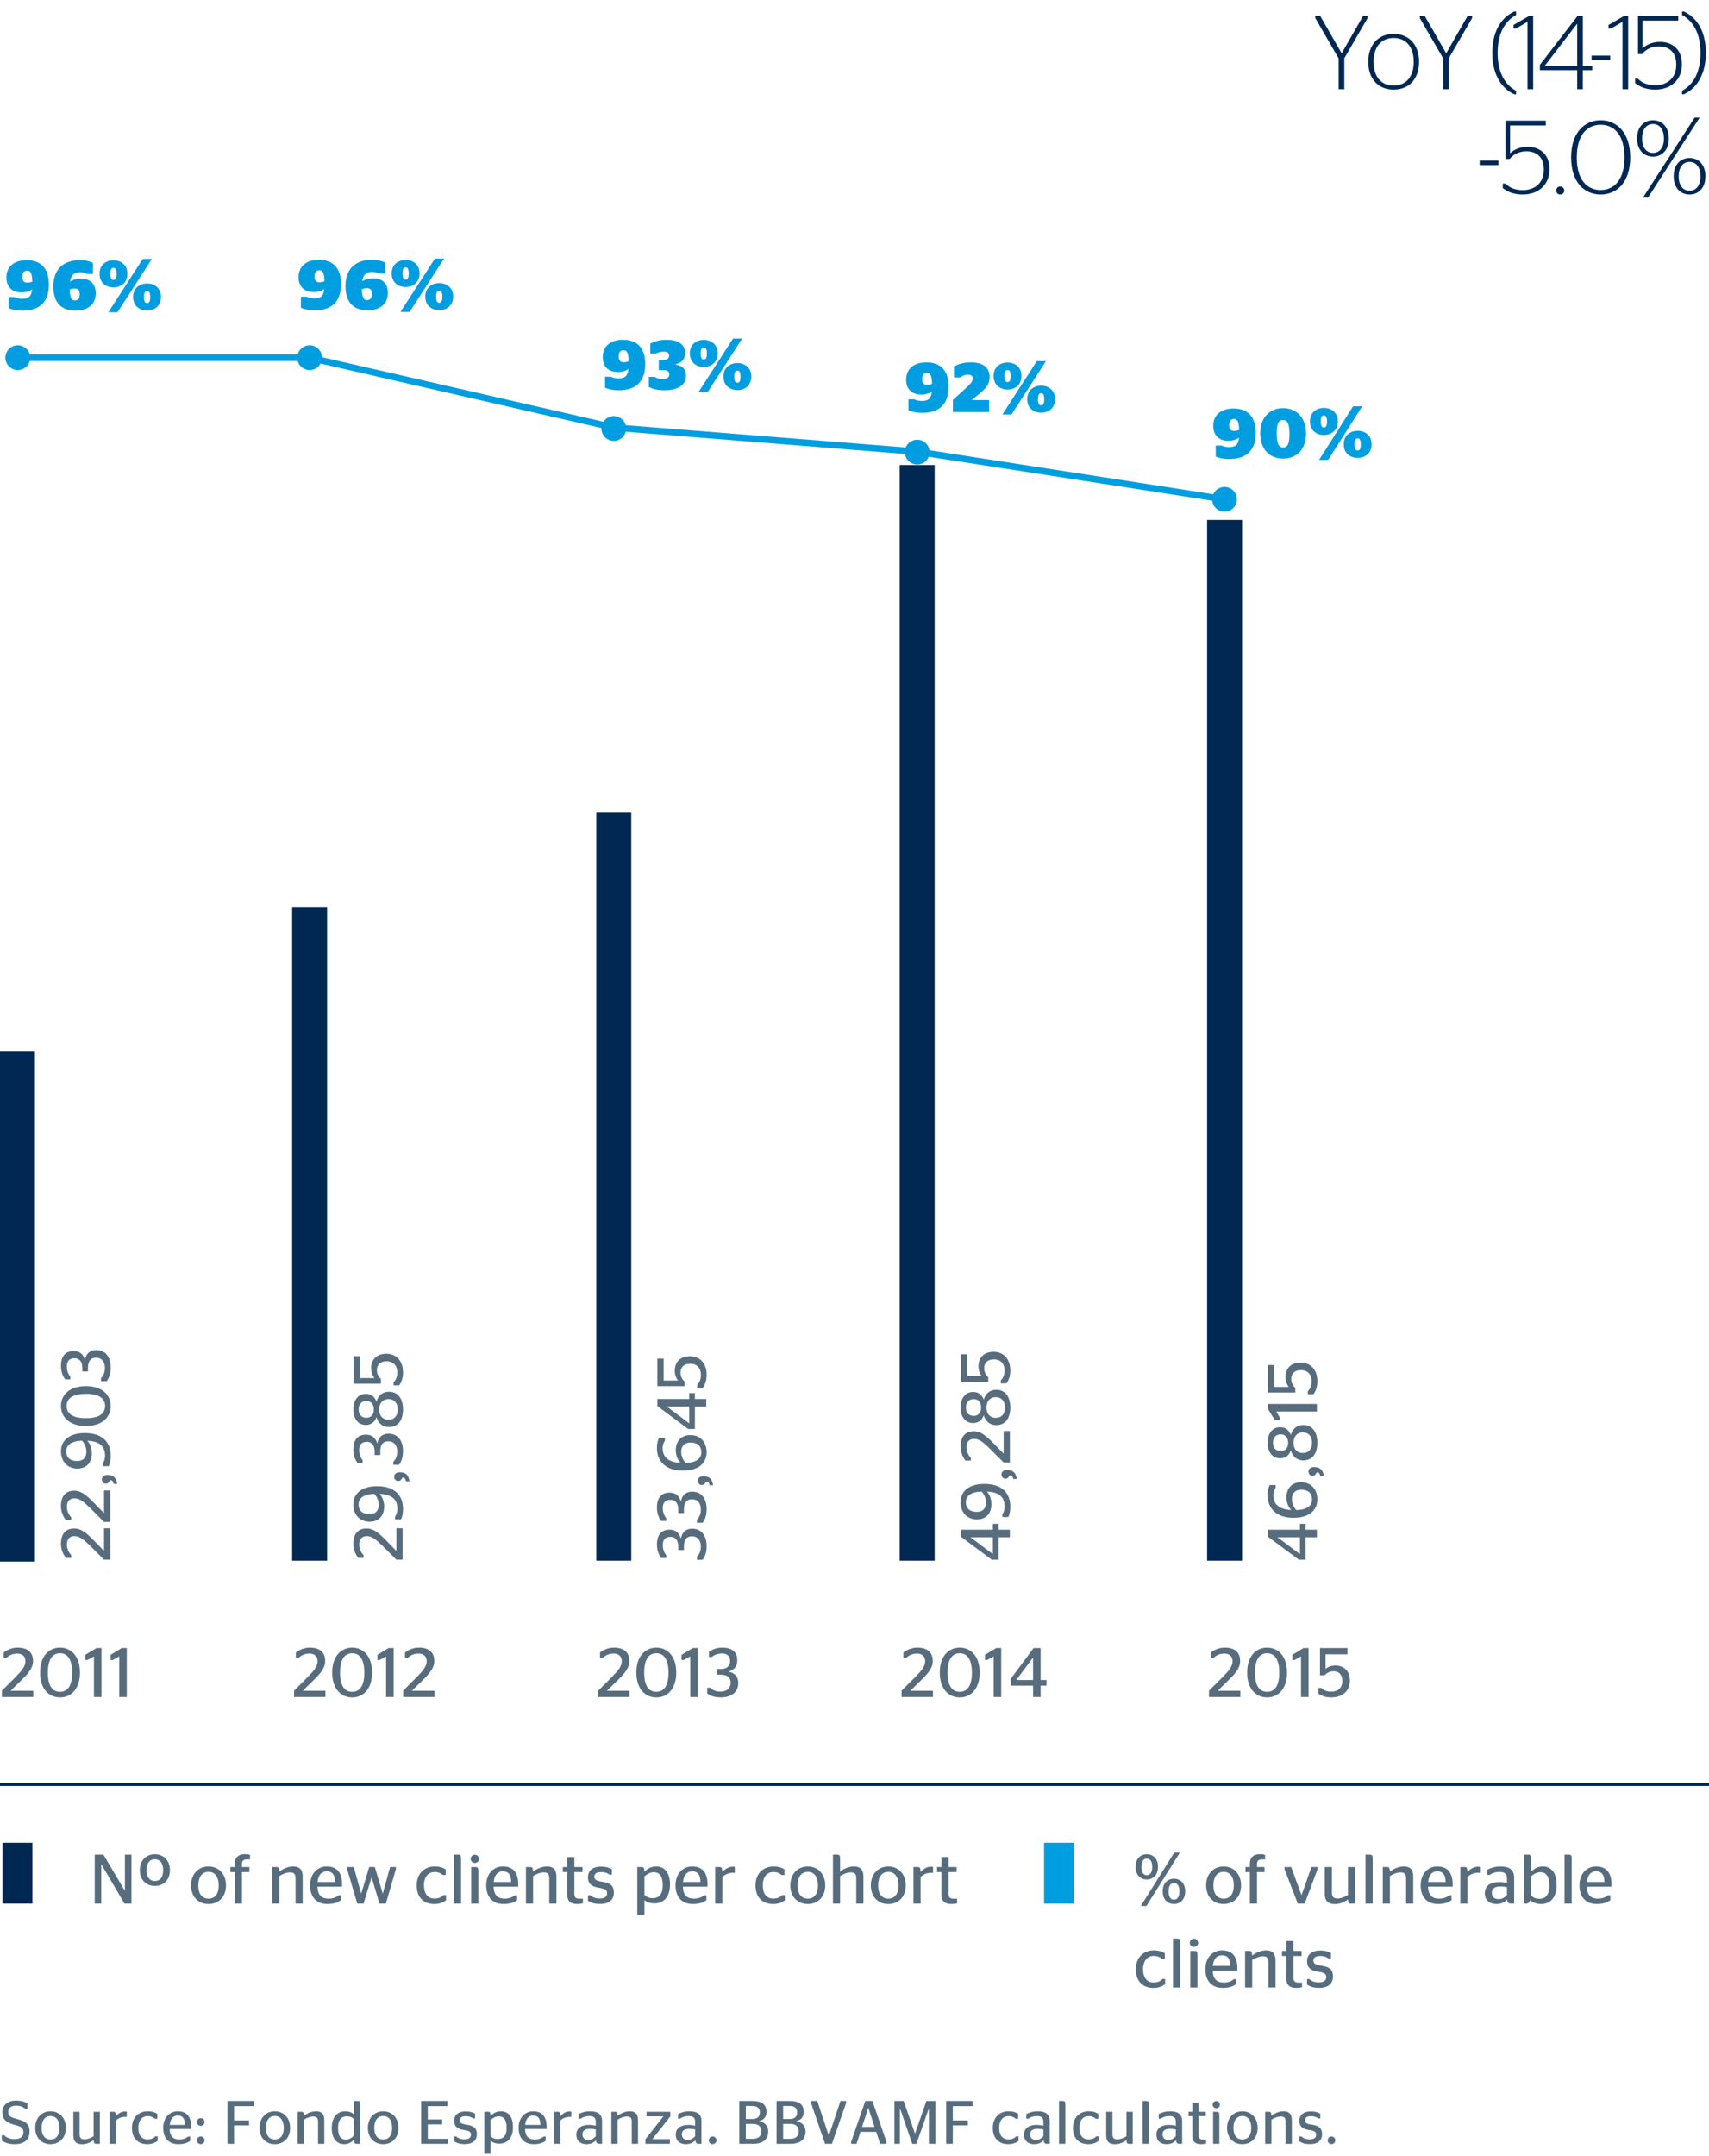 <?xml version="1.0" encoding="utf-8"?>
<!-- Generator: Adobe Illustrator 19.2.1, SVG Export Plug-In . SVG Version: 6.00 Build 0)  -->
<svg version="1.1" id="Layer_1" xmlns="http://www.w3.org/2000/svg" xmlns:xlink="http://www.w3.org/1999/xlink" x="0px" y="0px"
	 viewBox="0 0 195.59 246.614" style="enable-background:new 0 0 195.59 246.614;" xml:space="preserve">
<style type="text/css">
	.st0{fill:#576D7E;}
	.st1{fill:#002852;}
	.st2{fill:#009EE0;}
	.st3{fill:none;stroke:#009EE0;stroke-width:0.75;}
	.st4{fill:none;stroke:#002852;stroke-width:0.35;}
	.st5{fill:none;}
</style>
<g>
	<path class="st0" d="M0.204,244.836v-0.616h0.266c0.224,0.238,0.595,0.448,1.205,0.448
		c0.637,0,1.009-0.26,1.009-0.792c0-0.609-0.498-0.693-1.114-0.868
		c-0.861-0.252-1.296-0.603-1.296-1.394c0-0.854,0.609-1.352,1.562-1.352
		c0.588,0,1.009,0.14,1.303,0.329v0.595H2.879c-0.252-0.203-0.553-0.343-1.016-0.343
		c-0.623,0-0.924,0.259-0.924,0.714c0,0.512,0.371,0.645,0.967,0.799
		c1.001,0.273,1.478,0.561,1.478,1.442c0,0.953-0.624,1.45-1.688,1.45
		C1.002,245.249,0.568,245.081,0.204,244.836z"/>
	<path class="st0" d="M4.033,243.386c0-1.169,0.756-1.897,1.751-1.897c0.994,0,1.751,0.729,1.751,1.897
		c0,1.163-0.757,1.863-1.751,1.863C4.789,245.249,4.033,244.549,4.033,243.386z M6.806,243.386
		c0-0.882-0.399-1.358-1.022-1.358c-0.617,0-1.023,0.477-1.023,1.358c0,0.883,0.406,1.324,1.023,1.324
		C6.407,244.71,6.806,244.269,6.806,243.386z"/>
	<path class="st0" d="M10.712,244.346v-2.802h0.714v3.663h-0.448c-0.168,0-0.238-0.056-0.259-0.413
		c-0.364,0.259-0.84,0.462-1.324,0.462c-0.574,0-1.001-0.238-1.001-0.98v-2.731h0.714v2.57
		c0,0.47,0.231,0.581,0.567,0.581C10.047,244.695,10.418,244.52,10.712,244.346z"/>
	<path class="st0" d="M13.266,242.531v2.676h-0.714v-3.663h0.448c0.175,0,0.252,0.077,0.266,0.504
		c0.245-0.279,0.595-0.539,1.051-0.539c0.084,0,0.154,0.015,0.196,0.028v0.588
		c0,0-0.133-0.007-0.161-0.007C13.854,242.118,13.497,242.328,13.266,242.531z"/>
	<path class="st0" d="M15.1,243.379c0-1.177,0.771-1.891,1.807-1.891c0.567,0,0.89,0.161,1.1,0.294
		v0.561h-0.294c-0.154-0.154-0.413-0.302-0.812-0.302c-0.63,0-1.072,0.477-1.072,1.338
		c0,0.883,0.414,1.324,1.058,1.324c0.477,0,0.735-0.183,0.89-0.351h0.266v0.519
		c-0.21,0.168-0.595,0.378-1.169,0.378C15.758,245.249,15.1,244.542,15.1,243.379z"/>
	<path class="st0" d="M19.412,243.512c0.035,0.869,0.427,1.198,1.113,1.198
		c0.469,0,0.791-0.154,1.016-0.336h0.231v0.497c-0.266,0.182-0.666,0.378-1.352,0.378
		c-1.121,0-1.744-0.714-1.744-1.863c0-1.169,0.721-1.897,1.674-1.897
		c0.966,0,1.534,0.567,1.534,1.771c0,0.099-0.007,0.225-0.007,0.252H19.412z M19.426,243.043h1.751
		c-0.014-0.792-0.322-1.064-0.826-1.064C19.874,241.978,19.503,242.266,19.426,243.043z"/>
	<path class="st0" d="M22.534,242.714c0-0.245,0.196-0.441,0.441-0.441c0.238,0,0.435,0.196,0.435,0.441
		s-0.196,0.434-0.435,0.434C22.729,243.147,22.534,242.959,22.534,242.714z M22.534,244.808
		c0-0.245,0.196-0.441,0.441-0.441c0.238,0,0.435,0.196,0.435,0.441s-0.196,0.435-0.435,0.435
		C22.729,245.242,22.534,245.053,22.534,244.808z"/>
	<path class="st0" d="M26.033,245.207v-4.902h3.019v0.588H26.79v1.639h1.716v0.567H26.79v2.108H26.033z"/>
	<path class="st0" d="M29.702,243.386c0-1.169,0.756-1.897,1.751-1.897c0.994,0,1.751,0.729,1.751,1.897
		c0,1.163-0.757,1.863-1.751,1.863C30.458,245.249,29.702,244.549,29.702,243.386z M32.475,243.386
		c0-0.882-0.399-1.358-1.022-1.358c-0.617,0-1.023,0.477-1.023,1.358c0,0.883,0.406,1.324,1.023,1.324
		C32.076,244.71,32.475,244.269,32.475,243.386z"/>
	<path class="st0" d="M34.777,242.006c0.357-0.279,0.861-0.518,1.401-0.518
		c0.511,0,0.938,0.21,0.938,1.008v2.711h-0.714v-2.542c0-0.456-0.203-0.582-0.553-0.582
		c-0.399,0-0.771,0.189-1.072,0.364v2.76h-0.714v-3.663h0.448
		C34.686,241.544,34.763,241.621,34.777,242.006z"/>
	<path class="st0" d="M40.532,244.71c-0.252,0.301-0.645,0.539-1.149,0.539
		c-0.763,0-1.415-0.546-1.415-1.821c0-1.436,0.777-1.939,1.513-1.939c0.504,0,0.806,0.146,1.043,0.378
		v-1.562h0.392c0.28,0,0.322,0.069,0.322,0.476v4.427h-0.469
		C40.608,245.207,40.553,245.123,40.532,244.71z M40.524,244.233v-1.863
		c-0.21-0.195-0.462-0.308-0.84-0.308c-0.483,0-0.995,0.259-0.995,1.33
		c0,1.002,0.371,1.331,0.869,1.331C39.964,244.724,40.251,244.535,40.524,244.233z"/>
	<path class="st0" d="M42.105,243.386c0-1.169,0.756-1.897,1.751-1.897c0.994,0,1.751,0.729,1.751,1.897
		c0,1.163-0.757,1.863-1.751,1.863C42.862,245.249,42.105,244.549,42.105,243.386z M44.879,243.386
		c0-0.882-0.399-1.358-1.022-1.358c-0.617,0-1.023,0.477-1.023,1.358c0,0.883,0.406,1.324,1.023,1.324
		C44.479,244.71,44.879,244.269,44.879,243.386z"/>
	<path class="st0" d="M48.202,240.305h3.005v0.588h-2.248v1.527h1.646v0.56h-1.646v1.653h2.325v0.574
		h-3.082V240.305z"/>
	<path class="st0" d="M51.975,244.92v-0.554h0.231c0.168,0.161,0.477,0.329,0.932,0.329
		c0.511,0,0.764-0.182,0.764-0.532c0-0.308-0.175-0.44-0.771-0.532
		c-0.743-0.104-1.156-0.378-1.156-1.058c0-0.693,0.511-1.071,1.317-1.071
		c0.518,0,0.834,0.119,1.079,0.259v0.547h-0.231c-0.175-0.141-0.441-0.26-0.84-0.26
		c-0.469,0-0.687,0.161-0.687,0.47c0,0.287,0.203,0.413,0.778,0.497
		c0.805,0.119,1.184,0.386,1.184,1.086c0,0.693-0.441,1.142-1.401,1.142
		C52.57,245.242,52.22,245.081,51.975,244.92z"/>
	<path class="st0" d="M56.147,244.856v1.485h-0.714v-4.798h0.448c0.175,0,0.252,0.077,0.266,0.47
		c0.273-0.273,0.645-0.525,1.191-0.525c0.686,0,1.373,0.462,1.373,1.807
		c0,1.408-0.785,1.891-1.548,1.891C56.701,245.186,56.393,245.06,56.147,244.856z M56.147,242.482
		v1.856c0.217,0.217,0.476,0.322,0.84,0.322c0.504,0,0.995-0.245,0.995-1.296
		c0-1.044-0.448-1.303-0.896-1.303C56.729,242.062,56.399,242.266,56.147,242.482z"/>
	<path class="st0" d="M60.089,243.512c0.035,0.869,0.427,1.198,1.113,1.198
		c0.469,0,0.791-0.154,1.016-0.336h0.231v0.497c-0.266,0.182-0.666,0.378-1.352,0.378
		c-1.121,0-1.744-0.714-1.744-1.863c0-1.169,0.721-1.897,1.674-1.897
		c0.966,0,1.534,0.567,1.534,1.771c0,0.099-0.007,0.225-0.007,0.252H60.089z M60.102,243.043h1.751
		c-0.014-0.792-0.322-1.064-0.826-1.064C60.551,241.978,60.18,242.266,60.102,243.043z"/>
	<path class="st0" d="M64.135,242.531v2.676h-0.714v-3.663h0.448c0.175,0,0.252,0.077,0.266,0.504
		c0.245-0.279,0.595-0.539,1.051-0.539c0.084,0,0.154,0.015,0.196,0.028v0.588
		c0,0-0.133-0.007-0.161-0.007C64.723,242.118,64.366,242.328,64.135,242.531z"/>
	<path class="st0" d="M68.202,244.801c-0.273,0.294-0.602,0.448-1.092,0.448
		c-0.666,0-1.149-0.378-1.149-1.093c0-0.749,0.596-1.113,1.422-1.113c0.315,0,0.546,0.035,0.798,0.098
		v-0.483c0-0.434-0.252-0.623-0.735-0.623c-0.434,0-0.771,0.133-1.001,0.302h-0.224v-0.533
		c0.322-0.16,0.729-0.314,1.317-0.314c0.868,0,1.366,0.314,1.366,1.12v2.599h-0.28
		C68.342,245.207,68.244,245.13,68.202,244.801z M68.181,244.339v-0.777
		c-0.203-0.042-0.427-0.07-0.679-0.07c-0.49,0-0.84,0.182-0.84,0.623
		c0,0.455,0.287,0.645,0.679,0.645C67.726,244.759,67.971,244.577,68.181,244.339z"/>
	<path class="st0" d="M70.68,242.006c0.357-0.279,0.861-0.518,1.401-0.518
		c0.511,0,0.938,0.21,0.938,1.008v2.711h-0.714v-2.542c0-0.456-0.203-0.582-0.553-0.582
		c-0.399,0-0.771,0.189-1.072,0.364v2.76h-0.714v-3.663h0.448
		C70.589,241.544,70.665,241.621,70.68,242.006z"/>
	<path class="st0" d="M73.871,244.682l2.045-2.612h-1.919v-0.525h2.717v0.525l-2.052,2.605h2.003v0.532
		h-2.794V244.682z"/>
	<path class="st0" d="M79.577,244.801c-0.273,0.294-0.602,0.448-1.092,0.448
		c-0.666,0-1.149-0.378-1.149-1.093c0-0.749,0.596-1.113,1.422-1.113c0.315,0,0.546,0.035,0.798,0.098
		v-0.483c0-0.434-0.252-0.623-0.735-0.623c-0.434,0-0.771,0.133-1.001,0.302h-0.224v-0.533
		c0.322-0.16,0.729-0.314,1.317-0.314c0.868,0,1.366,0.314,1.366,1.12v2.599h-0.28
		C79.717,245.207,79.619,245.13,79.577,244.801z M79.556,244.339v-0.777
		c-0.203-0.042-0.427-0.07-0.679-0.07c-0.49,0-0.84,0.182-0.84,0.623
		c0,0.455,0.287,0.645,0.679,0.645C79.101,244.759,79.346,244.577,79.556,244.339z"/>
	<path class="st0" d="M81.123,244.808c0-0.245,0.196-0.441,0.435-0.441c0.238,0,0.441,0.196,0.441,0.441
		s-0.203,0.435-0.441,0.435C81.319,245.242,81.123,245.053,81.123,244.808z"/>
	<path class="st0" d="M84.608,240.305h1.506c1.002,0,1.604,0.35,1.604,1.261c0,0.616-0.35,0.917-0.84,1.043
		v0.021c0.595,0.126,1.043,0.441,1.043,1.184c0,0.924-0.658,1.394-1.73,1.394h-1.583V240.305z
		 M86.086,242.37c0.539,0,0.875-0.217,0.875-0.756c0-0.532-0.336-0.735-0.869-0.735h-0.735v1.491
		H86.086z M86.17,244.633c0.603,0,0.974-0.287,0.974-0.854c0-0.574-0.371-0.854-1.001-0.854h-0.785
		v1.709H86.17z"/>
	<path class="st0" d="M88.878,240.305h1.506c1.002,0,1.604,0.35,1.604,1.261c0,0.616-0.35,0.917-0.84,1.043
		v0.021c0.595,0.126,1.043,0.441,1.043,1.184c0,0.924-0.658,1.394-1.73,1.394h-1.583V240.305z
		 M90.356,242.37c0.539,0,0.875-0.217,0.875-0.756c0-0.532-0.336-0.735-0.869-0.735h-0.735v1.491
		H90.356z M90.44,244.633c0.603,0,0.974-0.287,0.974-0.854c0-0.574-0.371-0.854-1.001-0.854h-0.785
		v1.709H90.44z"/>
	<path class="st0" d="M92.82,240.535v-0.23h0.714l1.317,3.964h0.014l1.324-3.964h0.644v0.23
		l-1.618,4.672h-0.791L92.82,240.535z"/>
	<path class="st0" d="M97.412,244.976l1.618-4.671h0.812l1.611,4.671v0.231h-0.721l-0.456-1.373h-1.8
		l-0.441,1.373h-0.623V244.976z M98.659,243.274h1.429l-0.708-2.165h-0.014L98.659,243.274z"/>
	<path class="st0" d="M102.361,240.305h1.058l1.296,3.719h0.014l1.295-3.719h1.037v4.902h-0.756v-3.999
		h-0.021l-1.401,3.999h-0.476l-1.387-3.999h-0.028v3.999h-0.63V240.305z"/>
	<path class="st0" d="M108.29,245.207v-4.902h3.019v0.588h-2.262v1.639h1.716v0.567h-1.716v2.108H108.29z"/>
	<path class="st0" d="M113.624,243.379c0-1.177,0.77-1.891,1.807-1.891c0.567,0,0.89,0.161,1.1,0.294
		v0.561h-0.294c-0.154-0.154-0.413-0.302-0.812-0.302c-0.63,0-1.072,0.477-1.072,1.338
		c0,0.883,0.414,1.324,1.058,1.324c0.477,0,0.735-0.183,0.89-0.351h0.266v0.519
		c-0.21,0.168-0.595,0.378-1.169,0.378C114.282,245.249,113.624,244.542,113.624,243.379z"/>
	<path class="st0" d="M119.435,244.801c-0.273,0.294-0.602,0.448-1.092,0.448
		c-0.666,0-1.149-0.378-1.149-1.093c0-0.749,0.596-1.113,1.422-1.113c0.315,0,0.546,0.035,0.798,0.098
		v-0.483c0-0.434-0.252-0.623-0.735-0.623c-0.434,0-0.771,0.133-1.001,0.302h-0.224v-0.533
		c0.322-0.16,0.729-0.314,1.317-0.314c0.868,0,1.366,0.314,1.366,1.12v2.599h-0.28
		C119.575,245.207,119.477,245.13,119.435,244.801z M119.414,244.339v-0.777
		c-0.203-0.042-0.427-0.07-0.679-0.07c-0.49,0-0.84,0.182-0.84,0.623
		c0,0.455,0.287,0.645,0.679,0.645C118.958,244.759,119.204,244.577,119.414,244.339z"/>
	<path class="st0" d="M121.204,245.207v-4.902h0.399c0.28,0,0.322,0.069,0.322,0.476v4.427H121.204z"/>
	<path class="st0" d="M122.793,243.379c0-1.177,0.771-1.891,1.807-1.891c0.567,0,0.89,0.161,1.1,0.294
		v0.561h-0.294c-0.154-0.154-0.413-0.302-0.812-0.302c-0.63,0-1.072,0.477-1.072,1.338
		c0,0.883,0.414,1.324,1.058,1.324c0.477,0,0.735-0.183,0.89-0.351h0.266v0.519
		c-0.21,0.168-0.595,0.378-1.169,0.378C123.452,245.249,122.793,244.542,122.793,243.379z"/>
	<path class="st0" d="M128.919,244.346v-2.802h0.714v3.663h-0.448c-0.168,0-0.238-0.056-0.259-0.413
		c-0.364,0.259-0.84,0.462-1.324,0.462c-0.574,0-1.001-0.238-1.001-0.98v-2.731h0.714v2.57
		c0,0.47,0.231,0.581,0.567,0.581C128.254,244.695,128.625,244.52,128.919,244.346z"/>
	<path class="st0" d="M130.766,245.207v-4.902h0.399c0.28,0,0.322,0.069,0.322,0.476v4.427H130.766z"/>
	<path class="st0" d="M134.589,244.801c-0.273,0.294-0.602,0.448-1.092,0.448
		c-0.666,0-1.149-0.378-1.149-1.093c0-0.749,0.596-1.113,1.422-1.113c0.315,0,0.546,0.035,0.798,0.098
		v-0.483c0-0.434-0.252-0.623-0.735-0.623c-0.434,0-0.771,0.133-1.001,0.302h-0.224v-0.533
		c0.322-0.16,0.729-0.314,1.317-0.314c0.868,0,1.366,0.314,1.366,1.12v2.599h-0.28
		C134.729,245.207,134.631,245.13,134.589,244.801z M134.568,244.339v-0.777
		c-0.203-0.042-0.427-0.07-0.679-0.07c-0.49,0-0.84,0.182-0.84,0.623
		c0,0.455,0.287,0.645,0.679,0.645C134.113,244.759,134.358,244.577,134.568,244.339z"/>
	<path class="st0" d="M136.022,241.544h0.441v-0.994h0.714v0.994h0.812v0.504h-0.812v2.172
		c0,0.385,0.161,0.497,0.525,0.497h0.33v0.462c-0.133,0.035-0.336,0.07-0.582,0.07
		c-0.624,0-0.987-0.259-0.987-0.945v-2.256h-0.441V241.544z"/>
	<path class="st0" d="M138.781,240.731c0-0.231,0.196-0.42,0.42-0.42s0.42,0.188,0.42,0.42
		c0,0.225-0.196,0.406-0.42,0.406S138.781,240.956,138.781,240.731z M138.836,245.207v-3.663h0.399
		c0.28,0,0.315,0.084,0.315,0.547v3.116H138.836z"/>
	<path class="st0" d="M140.433,243.386c0-1.169,0.756-1.897,1.751-1.897c0.994,0,1.751,0.729,1.751,1.897
		c0,1.163-0.757,1.863-1.751,1.863C141.189,245.249,140.433,244.549,140.433,243.386z M143.206,243.386
		c0-0.882-0.399-1.358-1.022-1.358c-0.617,0-1.023,0.477-1.023,1.358c0,0.883,0.406,1.324,1.023,1.324
		C142.807,244.71,143.206,244.269,143.206,243.386z"/>
	<path class="st0" d="M145.508,242.006c0.357-0.279,0.861-0.518,1.401-0.518
		c0.511,0,0.938,0.21,0.938,1.008v2.711h-0.714v-2.542c0-0.456-0.203-0.582-0.553-0.582
		c-0.399,0-0.771,0.189-1.072,0.364v2.76h-0.714v-3.663h0.448
		C145.417,241.544,145.494,241.621,145.508,242.006z"/>
	<path class="st0" d="M148.707,244.92v-0.554h0.231c0.168,0.161,0.477,0.329,0.932,0.329
		c0.511,0,0.764-0.182,0.764-0.532c0-0.308-0.175-0.44-0.771-0.532
		c-0.743-0.104-1.156-0.378-1.156-1.058c0-0.693,0.511-1.071,1.317-1.071
		c0.518,0,0.834,0.119,1.079,0.259v0.547h-0.231c-0.175-0.141-0.441-0.26-0.84-0.26
		c-0.469,0-0.687,0.161-0.687,0.47c0,0.287,0.203,0.413,0.778,0.497
		c0.805,0.119,1.184,0.386,1.184,1.086c0,0.693-0.441,1.142-1.401,1.142
		C149.302,245.242,148.952,245.081,148.707,244.92z"/>
	<path class="st0" d="M151.947,244.808c0-0.245,0.196-0.441,0.435-0.441c0.238,0,0.441,0.196,0.441,0.441
		s-0.203,0.435-0.441,0.435C152.144,245.242,151.947,245.053,151.947,244.808z"/>
</g>
<g>
	<path class="st0" d="M3.806,194.1H0.216v-0.72l1.575-1.575c0.744-0.751,1.12-1.239,1.12-1.791
		c0-0.544-0.328-0.879-0.944-0.879c-0.576,0-0.967,0.247-1.239,0.495H0.424v-0.615
		c0.344-0.272,0.919-0.56,1.591-0.56c1.127,0,1.767,0.52,1.767,1.526
		c0,0.816-0.56,1.447-1.383,2.247l-1.184,1.159h2.591V194.1z"/>
	<path class="st0" d="M4.584,191.301c0-1.927,1.063-2.846,2.287-2.846c1.215,0,2.279,0.919,2.279,2.846
		c0,1.936-1.063,2.847-2.279,2.847C5.647,194.147,4.584,193.236,4.584,191.301z M8.262,191.317
		c0-1.56-0.56-2.215-1.391-2.215c-0.848,0-1.391,0.655-1.391,2.215
		c0,1.551,0.543,2.19,1.391,2.19C7.702,193.508,8.262,192.868,8.262,191.317z"/>
	<path class="st0" d="M10.751,194.1v-4.646l-0.735,0.416H9.76v-0.592l1.279-0.775h0.576v5.597H10.751z"/>
	<path class="st0" d="M13.647,194.1v-4.646l-0.735,0.416h-0.256v-0.592l1.279-0.775h0.576v5.597H13.647z"/>
</g>
<g>
	<path class="st0" d="M37.242,194.1h-3.59v-0.72l1.575-1.575c0.744-0.751,1.12-1.239,1.12-1.791
		c0-0.544-0.328-0.879-0.944-0.879c-0.576,0-0.967,0.247-1.239,0.495h-0.304v-0.615
		c0.344-0.272,0.919-0.56,1.591-0.56c1.127,0,1.767,0.52,1.767,1.526
		c0,0.816-0.56,1.447-1.383,2.247l-1.184,1.159h2.591V194.1z"/>
	<path class="st0" d="M38.019,191.301c0-1.927,1.063-2.846,2.287-2.846c1.215,0,2.279,0.919,2.279,2.846
		c0,1.936-1.063,2.847-2.279,2.847C39.082,194.147,38.019,193.236,38.019,191.301z M41.697,191.317
		c0-1.56-0.56-2.215-1.391-2.215c-0.848,0-1.391,0.655-1.391,2.215
		c0,1.551,0.543,2.19,1.391,2.19C41.138,193.508,41.697,192.868,41.697,191.317z"/>
	<path class="st0" d="M44.186,194.1v-4.646l-0.735,0.416h-0.256v-0.592l1.279-0.775h0.576v5.597H44.186z"/>
	<path class="st0" d="M49.729,194.1h-3.59v-0.72l1.575-1.575c0.744-0.751,1.119-1.239,1.119-1.791
		c0-0.544-0.328-0.879-0.943-0.879c-0.576,0-0.967,0.247-1.239,0.495h-0.304v-0.615
		c0.344-0.272,0.919-0.56,1.591-0.56c1.127,0,1.767,0.52,1.767,1.526
		c0,0.816-0.56,1.447-1.383,2.247l-1.183,1.159h2.59V194.1z"/>
</g>
<g>
	<path class="st0" d="M72.052,194.1h-3.59v-0.72l1.575-1.575c0.744-0.751,1.12-1.239,1.12-1.791
		c0-0.544-0.328-0.879-0.944-0.879c-0.576,0-0.967,0.247-1.239,0.495h-0.304v-0.615
		c0.344-0.272,0.919-0.56,1.591-0.56c1.127,0,1.767,0.52,1.767,1.526
		c0,0.816-0.56,1.447-1.383,2.247l-1.184,1.159h2.591V194.1z"/>
	<path class="st0" d="M72.83,191.301c0-1.927,1.063-2.846,2.287-2.846c1.215,0,2.279,0.919,2.279,2.846
		c0,1.936-1.063,2.847-2.279,2.847C73.893,194.147,72.83,193.236,72.83,191.301z M76.508,191.317
		c0-1.56-0.56-2.215-1.391-2.215c-0.848,0-1.391,0.655-1.391,2.215
		c0,1.551,0.543,2.19,1.391,2.19C75.948,193.508,76.508,192.868,76.508,191.317z"/>
	<path class="st0" d="M78.997,194.1v-4.646l-0.735,0.416h-0.256v-0.592l1.279-0.775h0.576v5.597H78.997z"/>
	<path class="st0" d="M80.934,193.684v-0.647h0.352c0.2,0.224,0.6,0.448,1.151,0.448
		c0.728,0,1.183-0.368,1.183-1.016c0-0.656-0.439-0.92-1.135-0.92h-0.439v-0.647h0.384
		c0.711,0,1.127-0.296,1.127-0.903c0-0.568-0.312-0.872-0.943-0.872c-0.536,0-0.927,0.208-1.159,0.4
		h-0.312v-0.584c0.376-0.28,0.872-0.487,1.535-0.487c1.063,0,1.703,0.472,1.703,1.463
		c0,0.72-0.408,1.087-0.967,1.264v0.031c0.647,0.128,1.079,0.536,1.079,1.279
		c0,1.063-0.791,1.655-2.007,1.655C81.773,194.147,81.286,193.956,80.934,193.684z"/>
</g>
<g>
	<path class="st0" d="M106.776,194.1h-3.59v-0.72l1.575-1.575c0.744-0.751,1.12-1.239,1.12-1.791
		c0-0.544-0.328-0.879-0.944-0.879c-0.576,0-0.967,0.247-1.239,0.495h-0.304v-0.615
		c0.344-0.272,0.919-0.56,1.591-0.56c1.127,0,1.767,0.52,1.767,1.526
		c0,0.816-0.56,1.447-1.383,2.247l-1.184,1.159h2.591V194.1z"/>
	<path class="st0" d="M107.554,191.301c0-1.927,1.063-2.846,2.287-2.846c1.215,0,2.279,0.919,2.279,2.846
		c0,1.936-1.063,2.847-2.279,2.847C108.617,194.147,107.554,193.236,107.554,191.301z M111.231,191.317
		c0-1.56-0.56-2.215-1.391-2.215c-0.848,0-1.391,0.655-1.391,2.215
		c0,1.551,0.543,2.19,1.391,2.19C110.672,193.508,111.231,192.868,111.231,191.317z"/>
	<path class="st0" d="M113.721,194.1v-4.646l-0.735,0.416h-0.256v-0.592l1.279-0.775h0.576v5.597H113.721z"
		/>
	<path class="st0" d="M118.232,194.1v-1.295h-2.566v-0.768l2.623-3.534h0.808v3.653h0.671v0.648h-0.671
		v1.295H118.232z M116.329,192.156h1.903v-2.55h-0.016l-1.887,2.526V192.156z"/>
</g>
<g>
	<path class="st0" d="M141.955,194.1h-3.59v-0.72l1.575-1.575c0.744-0.751,1.12-1.239,1.12-1.791
		c0-0.544-0.328-0.879-0.944-0.879c-0.576,0-0.967,0.247-1.239,0.495h-0.304v-0.615
		c0.344-0.272,0.919-0.56,1.591-0.56c1.127,0,1.767,0.52,1.767,1.526
		c0,0.816-0.56,1.447-1.383,2.247l-1.184,1.159h2.591V194.1z"/>
	<path class="st0" d="M142.732,191.301c0-1.927,1.063-2.846,2.287-2.846c1.215,0,2.279,0.919,2.279,2.846
		c0,1.936-1.063,2.847-2.279,2.847C143.795,194.147,142.732,193.236,142.732,191.301z M146.41,191.317
		c0-1.56-0.56-2.215-1.391-2.215c-0.848,0-1.391,0.655-1.391,2.215
		c0,1.551,0.543,2.19,1.391,2.19C145.851,193.508,146.41,192.868,146.41,191.317z"/>
	<path class="st0" d="M148.899,194.1v-4.646l-0.735,0.416h-0.256v-0.592l1.279-0.775h0.576v5.597H148.899z"
		/>
	<path class="st0" d="M152.371,194.147c-0.711,0-1.143-0.191-1.495-0.439v-0.647h0.344
		c0.2,0.216,0.576,0.432,1.136,0.432c0.759,0,1.271-0.448,1.271-1.216c0-0.783-0.439-1.119-1-1.119
		c-0.536,0-0.847,0.256-1.023,0.464h-0.536v-3.118h3.143v0.72h-2.503v1.646h0.016
		c0.184-0.16,0.56-0.367,1.111-0.367c0.904,0,1.655,0.535,1.655,1.742
		C154.49,193.428,153.619,194.147,152.371,194.147z"/>
</g>
<rect y="120.27" class="st1" width="4" height="58.338"/>
<rect x="138.149" y="59.468" class="st1" width="4" height="119.042"/>
<g>
	<path class="st1" d="M169.346,18.361h2.135v0.527h-2.135V18.361z"/>
	<path class="st1" d="M174.265,22.247c-1.08,0-1.775-0.348-2.279-0.743v-0.504h0.312
		c0.372,0.384,0.971,0.743,1.967,0.743c1.499,0,2.422-0.899,2.422-2.351
		c0-1.475-0.863-2.087-2.002-2.087c-0.96,0-1.583,0.468-1.907,0.876h-0.468v-4.378h4.605v0.552
		h-4.09v3.154h0.036c0.288-0.288,0.959-0.72,1.955-0.72c1.343,0,2.519,0.779,2.519,2.566
		C177.335,21.132,176.076,22.247,174.265,22.247z"/>
	<path class="st1" d="M178.106,21.791c0-0.251,0.192-0.468,0.456-0.468c0.251,0,0.467,0.217,0.467,0.468
		c0,0.265-0.216,0.456-0.467,0.456C178.298,22.247,178.106,22.056,178.106,21.791z"/>
	<path class="st1" d="M179.81,18.002c0-2.843,1.547-4.246,3.382-4.246s3.382,1.403,3.382,4.246
		c0,2.878-1.547,4.245-3.382,4.245S179.81,20.88,179.81,18.002z M185.915,18.014
		c0-2.53-1.14-3.742-2.723-3.742c-1.595,0-2.734,1.212-2.734,3.742
		c0,2.519,1.139,3.718,2.734,3.718C184.775,21.731,185.915,20.532,185.915,18.014z"/>
	<path class="st1" d="M187.358,15.831c0-1.38,0.839-2.075,1.823-2.075c0.972,0,1.811,0.695,1.811,2.075
		c0,1.391-0.839,2.087-1.811,2.087C188.198,17.918,187.358,17.222,187.358,15.831z M190.429,15.854
		c0-1.067-0.504-1.667-1.248-1.667c-0.755,0-1.247,0.6-1.247,1.667c0,1.044,0.492,1.631,1.247,1.631
		C189.925,17.485,190.429,16.898,190.429,15.854z M193.942,13.456h0.576l-5.913,9.151h-0.576
		L193.942,13.456z M191.544,20.16c0-1.391,0.839-2.087,1.823-2.087c0.972,0,1.811,0.696,1.811,2.087
		c0,1.392-0.839,2.087-1.811,2.087C192.383,22.247,191.544,21.552,191.544,20.16z M194.614,20.172
		c0-1.055-0.504-1.654-1.248-1.654c-0.755,0-1.247,0.6-1.247,1.654c0,1.044,0.492,1.644,1.247,1.644
		C194.11,21.815,194.614,21.216,194.614,20.172z"/>
</g>
<g>
	<path class="st0" d="M12.621,174.801v3.591h-0.72l-1.575-1.576c-0.751-0.743-1.239-1.119-1.791-1.119
		c-0.544,0-0.879,0.328-0.879,0.943c0,0.576,0.247,0.968,0.495,1.24v0.303H7.536
		c-0.272-0.344-0.56-0.919-0.56-1.591c0-1.127,0.52-1.767,1.526-1.767
		c0.816,0,1.447,0.56,2.247,1.383l1.159,1.184v-2.591H12.621z"/>
	<path class="st0" d="M12.621,170.481v3.59h-0.72l-1.575-1.575c-0.751-0.743-1.239-1.119-1.791-1.119
		c-0.544,0-0.879,0.327-0.879,0.943c0,0.575,0.247,0.968,0.495,1.239v0.304H7.536
		c-0.272-0.344-0.56-0.919-0.56-1.591c0-1.127,0.52-1.768,1.526-1.768
		c0.816,0,1.447,0.561,2.247,1.384l1.159,1.183v-2.59H12.621z"/>
	<path class="st0" d="M12.693,169.307c-0.136,0-0.145,0.097-0.216,0.2
		c-0.08,0.119-0.185,0.191-0.376,0.191c-0.248,0-0.44-0.207-0.44-0.479s0.192-0.52,0.624-0.52
		c0.704,0,1.04,0.335,1.119,1.031h-0.399C12.957,169.458,12.836,169.307,12.693,169.307z"/>
	<path class="st0" d="M12.445,167.702h-0.68v-0.344c0.12-0.12,0.256-0.439,0.256-0.872
		c0-1.151-0.728-1.631-2.031-1.702c0.336,0.359,0.521,0.919,0.521,1.446
		c0,0.983-0.552,1.743-1.664,1.743c-1.111,0-1.87-0.799-1.87-1.967c0-1.184,0.863-2.095,2.727-2.095
		c1.927,0,2.966,0.96,2.966,2.606C12.668,167.038,12.581,167.406,12.445,167.702z M9.374,164.784
		c-1.287,0.055-1.791,0.527-1.791,1.223c0,0.735,0.495,1.104,1.239,1.104
		c0.735,0,1.063-0.432,1.063-1.071C9.886,165.543,9.663,165.056,9.374,164.784z"/>
	<path class="st0" d="M9.822,163.102c-1.927,0-2.846-1.063-2.846-2.286c0-1.216,0.919-2.279,2.846-2.279
		c1.936,0,2.847,1.063,2.847,2.279C12.668,162.038,11.757,163.102,9.822,163.102z M9.838,159.424
		c-1.56,0-2.215,0.56-2.215,1.392c0,0.848,0.655,1.391,2.215,1.391c1.551,0,2.19-0.543,2.19-1.391
		C12.029,159.983,11.389,159.424,9.838,159.424z"/>
	<path class="st0" d="M12.205,157.977h-0.647v-0.353c0.224-0.199,0.448-0.6,0.448-1.15
		c0-0.729-0.368-1.184-1.016-1.184c-0.656,0-0.92,0.439-0.92,1.135v0.44H9.422v-0.384
		c0-0.712-0.296-1.127-0.903-1.127c-0.567,0-0.872,0.311-0.872,0.943c0,0.535,0.208,0.927,0.4,1.158
		v0.312H7.463c-0.279-0.376-0.487-0.871-0.487-1.535c0-1.063,0.472-1.703,1.463-1.703
		c0.72,0,1.087,0.408,1.264,0.967h0.031c0.128-0.646,0.536-1.078,1.279-1.078
		c1.063,0,1.655,0.791,1.655,2.006C12.668,157.137,12.477,157.624,12.205,157.977z"/>
</g>
<rect x="33.435" y="103.789" class="st1" width="4" height="74.721"/>
<g>
	<path class="st0" d="M46.077,174.801v3.591h-0.72l-1.575-1.576c-0.751-0.743-1.239-1.119-1.791-1.119
		c-0.544,0-0.879,0.328-0.879,0.943c0,0.576,0.247,0.968,0.495,1.24v0.303h-0.615
		c-0.272-0.344-0.56-0.919-0.56-1.591c0-1.127,0.52-1.767,1.526-1.767
		c0.816,0,1.447,0.56,2.247,1.383l1.159,1.184v-2.591H46.077z"/>
	<path class="st0" d="M45.901,173.781h-0.68v-0.345c0.12-0.119,0.256-0.439,0.256-0.871
		c0-1.151-0.728-1.631-2.031-1.703c0.336,0.36,0.521,0.92,0.521,1.447
		c0,0.984-0.552,1.743-1.664,1.743c-1.111,0-1.87-0.8-1.87-1.967c0-1.184,0.863-2.095,2.727-2.095
		c1.927,0,2.966,0.959,2.966,2.606C46.124,173.117,46.037,173.485,45.901,173.781z M42.831,170.862
		c-1.287,0.057-1.791,0.527-1.791,1.224c0,0.735,0.495,1.104,1.239,1.104
		c0.735,0,1.063-0.432,1.063-1.071C43.342,171.622,43.119,171.134,42.831,170.862z"/>
	<path class="st0" d="M46.149,169.003c-0.136,0-0.145,0.097-0.216,0.2
		c-0.08,0.12-0.185,0.192-0.376,0.192c-0.248,0-0.44-0.208-0.44-0.48
		c0-0.271,0.192-0.52,0.624-0.52c0.704,0,1.04,0.336,1.119,1.031H46.46
		C46.413,169.155,46.292,169.003,46.149,169.003z"/>
	<path class="st0" d="M45.661,167.541h-0.647v-0.353c0.224-0.199,0.448-0.6,0.448-1.15
		c0-0.729-0.368-1.184-1.016-1.184c-0.656,0-0.92,0.439-0.92,1.135v0.44h-0.647v-0.384
		c0-0.712-0.296-1.127-0.903-1.127c-0.567,0-0.872,0.311-0.872,0.943c0,0.535,0.208,0.927,0.4,1.158
		v0.312h-0.584c-0.279-0.376-0.487-0.871-0.487-1.535c0-1.063,0.472-1.703,1.463-1.703
		c0.72,0,1.087,0.408,1.264,0.967h0.031c0.128-0.646,0.536-1.078,1.279-1.078
		c1.063,0,1.655,0.791,1.655,2.006C46.124,166.701,45.933,167.188,45.661,167.541z"/>
	<path class="st0" d="M44.509,163.226c-0.72,0-1.215-0.447-1.415-1.104h-0.024
		c-0.176,0.512-0.583,0.863-1.199,0.863c-0.887,0-1.438-0.711-1.438-1.774
		c0-1.071,0.552-1.783,1.438-1.783c0.616,0,1.023,0.344,1.199,0.855h0.024
		c0.2-0.663,0.695-1.104,1.415-1.104c0.992,0,1.615,0.728,1.615,2.031
		S45.501,163.226,44.509,163.226z M41.927,160.243c-0.544,0-0.88,0.368-0.88,0.968
		c0,0.592,0.336,0.951,0.88,0.951c0.535,0,0.855-0.359,0.855-0.951
		C42.783,160.611,42.462,160.243,41.927,160.243z M44.469,160.019c-0.607,0-1.071,0.407-1.071,1.191
		c0,0.783,0.464,1.175,1.071,1.175c0.6,0,1.048-0.383,1.048-1.175S45.069,160.019,44.469,160.019z"/>
	<path class="st0" d="M46.124,156.958c0,0.711-0.191,1.143-0.439,1.494h-0.647v-0.344
		c0.216-0.199,0.432-0.575,0.432-1.135c0-0.76-0.448-1.271-1.216-1.271c-0.783,0-1.119,0.439-1.119,1
		c0,0.535,0.256,0.847,0.464,1.023v0.535h-3.118v-3.143h0.72v2.503h1.646v-0.017
		c-0.159-0.184-0.367-0.559-0.367-1.111c0-0.903,0.535-1.654,1.743-1.654
		C45.405,154.839,46.124,155.71,46.124,156.958z"/>
</g>
<rect x="68.246" y="92.957" class="st1" width="4" height="85.553"/>
<g>
	<path class="st0" d="M80.41,178.407h-0.647v-0.352c0.224-0.2,0.448-0.6,0.448-1.152
		c0-0.727-0.368-1.183-1.016-1.183c-0.656,0-0.92,0.439-0.92,1.136v0.439H77.627v-0.384
		c0-0.712-0.296-1.128-0.903-1.128c-0.567,0-0.872,0.312-0.872,0.943c0,0.536,0.208,0.928,0.4,1.16
		v0.312h-0.584c-0.279-0.376-0.487-0.872-0.487-1.535c0-1.063,0.472-1.703,1.463-1.703
		c0.72,0,1.087,0.407,1.264,0.968h0.031c0.128-0.648,0.536-1.08,1.279-1.08
		c1.063,0,1.655,0.792,1.655,2.008C80.873,177.567,80.682,178.056,80.41,178.407z"/>
	<path class="st0" d="M80.41,174.172h-0.647v-0.353c0.224-0.199,0.448-0.6,0.448-1.15
		c0-0.729-0.368-1.184-1.016-1.184c-0.656,0-0.92,0.439-0.92,1.135v0.44H77.627v-0.384
		c0-0.712-0.296-1.127-0.903-1.127c-0.567,0-0.872,0.311-0.872,0.943c0,0.535,0.208,0.927,0.4,1.158
		v0.312h-0.584c-0.279-0.376-0.487-0.871-0.487-1.535c0-1.063,0.472-1.703,1.463-1.703
		c0.72,0,1.087,0.408,1.264,0.967h0.031c0.128-0.646,0.536-1.078,1.279-1.078
		c1.063,0,1.655,0.791,1.655,2.006C80.873,173.332,80.682,173.819,80.41,174.172z"/>
	<path class="st0" d="M80.898,169.457c-0.136,0-0.145,0.097-0.216,0.2
		c-0.08,0.119-0.185,0.191-0.376,0.191c-0.248,0-0.44-0.207-0.44-0.479s0.192-0.52,0.624-0.52
		c0.704,0,1.04,0.335,1.119,1.031h-0.399C81.162,169.608,81.041,169.457,80.898,169.457z"/>
	<path class="st0" d="M78.147,168.21c-1.927,0-2.966-1.031-2.966-2.599c0-0.528,0.096-0.872,0.247-1.151
		h0.672v0.336c-0.128,0.151-0.264,0.439-0.264,0.855c0,1.055,0.743,1.607,2.062,1.671
		c-0.359-0.336-0.56-0.888-0.56-1.455c0-0.968,0.568-1.728,1.68-1.728
		c1.119,0,1.854,0.8,1.854,1.967C80.873,167.29,80.01,168.21,78.147,168.21z M78.475,167.33
		c1.271-0.048,1.791-0.528,1.791-1.224c0-0.727-0.479-1.111-1.224-1.111
		c-0.735,0-1.079,0.439-1.079,1.072C77.963,166.562,78.187,167.042,78.475,167.33z"/>
	<path class="st0" d="M80.826,160.878h-1.295v2.566h-0.768l-3.534-2.623v-0.808h3.653v-0.671h0.648v0.671
		h1.295V160.878z M78.882,162.78v-1.902h-2.55v0.016l2.526,1.887H78.882z"/>
	<path class="st0" d="M80.873,157.239c0,0.711-0.191,1.143-0.439,1.494h-0.647v-0.344
		c0.216-0.199,0.432-0.575,0.432-1.135c0-0.76-0.448-1.271-1.216-1.271c-0.783,0-1.119,0.439-1.119,1
		c0,0.535,0.256,0.847,0.464,1.023v0.535h-3.118v-3.143h0.72v2.503h1.646v-0.017
		c-0.159-0.184-0.367-0.559-0.367-1.111c0-0.903,0.535-1.654,1.743-1.654
		C80.154,155.12,80.873,155.991,80.873,157.239z"/>
</g>
<rect x="102.97" y="53.187" class="st1" width="4" height="125.323"/>
<g>
	<path class="st0" d="M115.578,175.833h-1.295v2.566h-0.768l-3.534-2.623v-0.808h3.653v-0.671h0.648v0.671
		h1.295V175.833z M113.634,177.735v-1.902h-2.55v0.016l2.526,1.887H113.634z"/>
	<path class="st0" d="M115.402,173.518h-0.68v-0.344c0.12-0.12,0.256-0.439,0.256-0.871
		c0-1.151-0.728-1.632-2.031-1.703c0.336,0.359,0.521,0.919,0.521,1.447
		c0,0.983-0.552,1.743-1.664,1.743c-1.111,0-1.87-0.8-1.87-1.967c0-1.184,0.863-2.096,2.727-2.096
		c1.927,0,2.966,0.96,2.966,2.607C115.625,172.854,115.538,173.222,115.402,173.518z M112.332,170.6
		c-1.287,0.056-1.791,0.527-1.791,1.224c0,0.735,0.495,1.104,1.239,1.104
		c0.735,0,1.063-0.433,1.063-1.072C112.843,171.358,112.62,170.871,112.332,170.6z"/>
	<path class="st0" d="M115.65,168.74c-0.136,0-0.145,0.097-0.216,0.2
		c-0.08,0.119-0.185,0.191-0.376,0.191c-0.248,0-0.44-0.207-0.44-0.479s0.192-0.52,0.624-0.52
		c0.704,0,1.04,0.335,1.119,1.031h-0.399C115.914,168.892,115.793,168.74,115.65,168.74z"/>
	<path class="st0" d="M115.578,163.68v3.59h-0.72l-1.575-1.575c-0.751-0.744-1.239-1.119-1.791-1.119
		c-0.544,0-0.879,0.328-0.879,0.943c0,0.576,0.247,0.967,0.495,1.239v0.304h-0.615
		c-0.272-0.344-0.56-0.92-0.56-1.591c0-1.128,0.52-1.767,1.526-1.767
		c0.816,0,1.447,0.559,2.247,1.383l1.159,1.184v-2.591H115.578z"/>
	<path class="st0" d="M114.01,163.006c-0.72,0-1.215-0.448-1.415-1.104h-0.024
		c-0.176,0.512-0.583,0.864-1.199,0.864c-0.887,0-1.438-0.712-1.438-1.775
		c0-1.071,0.552-1.783,1.438-1.783c0.616,0,1.023,0.344,1.199,0.855h0.024
		c0.2-0.664,0.695-1.104,1.415-1.104c0.992,0,1.615,0.729,1.615,2.031
		S115.002,163.006,114.01,163.006z M111.428,160.023c-0.544,0-0.88,0.368-0.88,0.968
		c0,0.592,0.336,0.951,0.88,0.951c0.535,0,0.855-0.359,0.855-0.951
		C112.284,160.392,111.963,160.023,111.428,160.023z M113.97,159.8c-0.607,0-1.071,0.408-1.071,1.191
		s0.464,1.176,1.071,1.176c0.6,0,1.048-0.385,1.048-1.176S114.57,159.8,113.97,159.8z"/>
	<path class="st0" d="M115.625,156.737c0,0.711-0.191,1.143-0.439,1.495h-0.647v-0.344
		c0.216-0.2,0.432-0.575,0.432-1.136c0-0.76-0.448-1.271-1.216-1.271c-0.783,0-1.119,0.439-1.119,1
		c0,0.535,0.256,0.848,0.464,1.023v0.535h-3.118v-3.143h0.72v2.504h1.646v-0.017
		c-0.159-0.185-0.367-0.56-0.367-1.111c0-0.903,0.535-1.655,1.743-1.655
		C114.906,154.618,115.625,155.489,115.625,156.737z"/>
</g>
<g>
	<path class="st0" d="M150.718,175.833h-1.295v2.566h-0.768l-3.534-2.623v-0.808h3.653v-0.671h0.648v0.671
		h1.295V175.833z M148.775,177.735v-1.902h-2.55v0.016l2.526,1.887H148.775z"/>
	<path class="st0" d="M148.04,173.603c-1.927,0-2.966-1.031-2.966-2.599c0-0.527,0.096-0.871,0.247-1.151
		h0.672v0.336c-0.128,0.151-0.264,0.44-0.264,0.855c0,1.056,0.743,1.607,2.062,1.671
		c-0.359-0.336-0.56-0.887-0.56-1.455c0-0.967,0.568-1.727,1.68-1.727
		c1.119,0,1.854,0.799,1.854,1.967C150.766,172.685,149.903,173.603,148.04,173.603z M148.368,172.724
		c1.271-0.047,1.791-0.527,1.791-1.223c0-0.728-0.479-1.111-1.224-1.111
		c-0.735,0-1.079,0.439-1.079,1.071C147.856,171.956,148.08,172.436,148.368,172.724z"/>
	<path class="st0" d="M150.79,168.409c-0.136,0-0.145,0.096-0.216,0.2
		c-0.08,0.12-0.185,0.191-0.376,0.191c-0.248,0-0.44-0.208-0.44-0.479s0.192-0.52,0.624-0.52
		c0.704,0,1.04,0.336,1.119,1.031h-0.399C151.054,168.561,150.934,168.409,150.79,168.409z"/>
	<path class="st0" d="M149.151,167.038c-0.72,0-1.215-0.447-1.415-1.103h-0.024
		c-0.176,0.512-0.583,0.863-1.199,0.863c-0.887,0-1.438-0.712-1.438-1.774
		c0-1.072,0.552-1.783,1.438-1.783c0.616,0,1.023,0.344,1.199,0.855h0.024
		c0.2-0.664,0.695-1.104,1.415-1.104c0.992,0,1.615,0.728,1.615,2.031
		C150.766,166.327,150.143,167.038,149.151,167.038z M146.569,164.056c-0.544,0-0.88,0.369-0.88,0.969
		c0,0.591,0.336,0.951,0.88,0.951c0.535,0,0.855-0.36,0.855-0.951
		C147.424,164.425,147.104,164.056,146.569,164.056z M149.111,163.833c-0.607,0-1.071,0.407-1.071,1.191
		c0,0.783,0.464,1.175,1.071,1.175c0.6,0,1.048-0.384,1.048-1.175
		C150.159,164.232,149.71,163.833,149.111,163.833z"/>
	<path class="st0" d="M150.718,161.447h-4.646l0.416,0.735v0.256h-0.592l-0.775-1.279v-0.576h5.597V161.447z"
		/>
	<path class="st0" d="M150.766,157.97c0,0.711-0.191,1.143-0.439,1.494h-0.647v-0.344
		c0.216-0.199,0.432-0.575,0.432-1.135c0-0.76-0.448-1.271-1.216-1.271c-0.783,0-1.119,0.439-1.119,1
		c0,0.535,0.256,0.847,0.464,1.023v0.535h-3.118v-3.143h0.72v2.503h1.646v-0.017
		c-0.159-0.184-0.367-0.559-0.367-1.111c0-0.903,0.535-1.654,1.743-1.654
		C150.046,155.851,150.766,156.722,150.766,157.97z"/>
</g>
<g>
	<path class="st1" d="M153.206,10.199V6.686l-2.674-4.618V1.804h0.552l2.458,4.282h0.012l2.459-4.282
		h0.503v0.264l-2.663,4.594v3.538H153.206z"/>
	<path class="st1" d="M156.592,7.069c0-1.968,1.175-3.19,2.902-3.19c1.751,0,2.914,1.223,2.914,3.19
		c0,1.979-1.163,3.178-2.914,3.178C157.767,10.247,156.592,9.048,156.592,7.069z M161.797,7.069
		c0-1.703-0.875-2.723-2.303-2.723c-1.416,0-2.291,1.02-2.291,2.723
		c0,1.715,0.875,2.71,2.291,2.71C160.921,9.779,161.797,8.784,161.797,7.069z"/>
	<path class="st1" d="M165.17,10.199V6.686l-2.674-4.618V1.804h0.552l2.458,4.282h0.012l2.459-4.282
		h0.503v0.264l-2.663,4.594v3.538H165.17z"/>
	<path class="st1" d="M173.51,1.72c-0.804,0.432-2.111,1.535-2.111,4.33c0,2.758,1.271,3.886,2.111,4.329
		v0.408h-0.192c-1.02-0.432-2.531-1.764-2.531-4.737c0-2.999,1.511-4.306,2.531-4.737h0.192V1.72z"/>
	<path class="st1" d="M174.818,10.199v-7.7l-1.319,0.768h-0.276V2.848l1.811-1.044h0.432v8.396H174.818z"
		/>
	<path class="st1" d="M180.504,10.199v-2.171h-4.27V7.417l4.33-5.613h0.588v5.721h1.08v0.504h-1.08
		v2.171H180.504z M176.81,7.524h3.694V2.739h-0.024l-3.67,4.762V7.524z"/>
	<path class="st1" d="M182.151,6.361h2.135v0.527h-2.135V6.361z"/>
	<path class="st1" d="M185.69,10.199v-7.7l-1.319,0.768h-0.276V2.848l1.811-1.044h0.432v8.396H185.69z"/>
	<path class="st1" d="M189.421,10.247c-1.08,0-1.775-0.348-2.279-0.743V9h0.312
		c0.372,0.384,0.971,0.743,1.967,0.743c1.499,0,2.422-0.899,2.422-2.351
		c0-1.475-0.863-2.087-2.002-2.087c-0.96,0-1.583,0.468-1.907,0.876h-0.468V1.804h4.605v0.552h-4.09
		v3.154h0.036c0.288-0.288,0.959-0.72,1.955-0.72c1.343,0,2.519,0.779,2.519,2.566
		C192.492,9.132,191.232,10.247,189.421,10.247z"/>
	<path class="st1" d="M192.507,1.312h0.192c1.019,0.432,2.53,1.738,2.53,4.737
		c0,2.974-1.511,4.306-2.53,4.737h-0.192v-0.408c0.839-0.443,2.111-1.571,2.111-4.329
		c0-2.795-1.308-3.898-2.111-4.33V1.312z"/>
</g>
<g>
	<path class="st2" d="M139.143,52.225l-0.01-1.263l0.679-0.005c0.145,0.087,0.474,0.188,0.857,0.185
		c0.791-0.007,1.061-0.328,1.134-1.088c-0.334,0.25-0.781,0.357-1.205,0.36
		c-1.031,0.009-1.739-0.562-1.748-1.689c-0.01-1.224,0.848-1.989,2.295-2
		c1.527-0.013,2.557,0.795,2.572,2.77c0.015,1.871-0.928,2.99-2.999,3.006
		C139.993,52.506,139.463,52.367,139.143,52.225z M141.821,49.165c-0.04-1.022-0.242-1.245-0.602-1.242
		c-0.399,0.003-0.541,0.269-0.538,0.717c0.003,0.472,0.181,0.653,0.581,0.65
		C141.478,49.288,141.678,49.231,141.821,49.165z"/>
	<path class="st2" d="M144.227,49.586c-0.015-1.887,1.153-2.895,2.6-2.906
		c1.439-0.012,2.63,0.979,2.645,2.865c0.015,1.888-1.113,2.896-2.6,2.907
		S144.242,51.474,144.227,49.586z M147.577,49.592c-0.009-1.144-0.252-1.565-0.74-1.562
		c-0.496,0.004-0.733,0.43-0.724,1.573c0.009,1.151,0.252,1.589,0.748,1.585
		C147.349,51.185,147.585,50.743,147.577,49.592z"/>
	<path class="st2" d="M149.919,48.206c-0.008-1.048,0.764-1.541,1.579-1.548
		c0.824-0.006,1.603,0.476,1.611,1.523c0.008,1.056-0.763,1.565-1.587,1.571
		C150.707,49.76,149.928,49.262,149.919,48.206z M154.855,46.473l1.048-0.009l-3.894,6.132
		l-1.047,0.008L154.855,46.473z M151.871,48.207c-0.004-0.503-0.125-0.694-0.365-0.693
		c-0.224,0.002-0.351,0.195-0.347,0.698c0.004,0.504,0.133,0.688,0.357,0.686
		C151.756,48.896,151.874,48.711,151.871,48.207z M153.786,50.83c-0.008-1.047,0.764-1.549,1.587-1.555
		c0.815-0.007,1.595,0.483,1.603,1.53c0.008,1.056-0.763,1.558-1.579,1.564
		C154.574,52.376,153.794,51.886,153.786,50.83z M155.737,50.832c-0.004-0.504-0.125-0.695-0.357-0.693
		c-0.232,0.001-0.358,0.194-0.354,0.698s0.133,0.687,0.365,0.686
		C155.623,51.52,155.741,51.336,155.737,50.832z"/>
</g>
<g>
	<path class="st2" d="M0.998,35.245v-1.263h0.679c0.144,0.088,0.472,0.191,0.856,0.191
		c0.791,0,1.063-0.319,1.143-1.079c-0.336,0.248-0.784,0.352-1.208,0.352
		c-1.031,0-1.735-0.575-1.735-1.703c0-1.224,0.864-1.982,2.311-1.982c1.527,0,2.55,0.815,2.55,2.79
		c0,1.871-0.952,2.982-3.022,2.982C1.846,35.533,1.318,35.39,0.998,35.245z M3.701,32.207
		c-0.032-1.023-0.232-1.247-0.592-1.247c-0.399,0-0.543,0.264-0.543,0.712
		c0,0.472,0.176,0.655,0.576,0.655C3.357,32.327,3.557,32.271,3.701,32.207z"/>
	<path class="st2" d="M6.102,32.767c0-1.911,1.079-3.006,3.03-3.006c0.711,0,1.175,0.144,1.495,0.304
		v1.271H9.956c-0.167-0.097-0.423-0.192-0.815-0.192c-0.647,0-1.015,0.312-1.127,1.071
		c0.336-0.239,0.8-0.344,1.255-0.344c0.992,0,1.687,0.544,1.687,1.671
		c0,1.224-0.855,1.991-2.303,1.991C7.118,35.533,6.102,34.718,6.102,32.767z M7.973,33.118
		c0.04,1,0.232,1.248,0.592,1.248c0.4,0,0.552-0.256,0.552-0.72s-0.176-0.647-0.576-0.647
		C8.325,32.999,8.117,33.055,7.973,33.118z"/>
	<path class="st2" d="M11.39,31.311c0-1.048,0.776-1.535,1.591-1.535c0.824,0,1.599,0.487,1.599,1.535
		c0,1.056-0.775,1.56-1.599,1.56C12.166,32.871,11.39,32.367,11.39,31.311z M16.339,29.616h1.048
		l-3.942,6.101H12.398L16.339,29.616z M13.341,31.327c0-0.503-0.12-0.695-0.36-0.695
		c-0.224,0-0.352,0.192-0.352,0.695c0,0.504,0.128,0.688,0.352,0.688
		C13.221,32.016,13.341,31.831,13.341,31.327z M15.236,33.966c0-1.047,0.775-1.543,1.599-1.543
		c0.815,0,1.591,0.496,1.591,1.543c0,1.056-0.775,1.552-1.591,1.552
		C16.012,35.518,15.236,35.021,15.236,33.966z M17.187,33.982c0-0.504-0.12-0.696-0.352-0.696
		s-0.36,0.192-0.36,0.696s0.128,0.688,0.36,0.688S17.187,34.486,17.187,33.982z"/>
</g>
<g>
	<path class="st2" d="M34.434,35.204v-1.263h0.679c0.144,0.088,0.472,0.191,0.856,0.191
		c0.791,0,1.063-0.319,1.143-1.079c-0.336,0.248-0.784,0.352-1.208,0.352
		c-1.031,0-1.735-0.575-1.735-1.703c0-1.224,0.864-1.982,2.311-1.982c1.527,0,2.55,0.815,2.55,2.79
		c0,1.871-0.952,2.982-3.022,2.982C35.281,35.492,34.753,35.349,34.434,35.204z M37.136,32.166
		c-0.032-1.023-0.232-1.247-0.592-1.247c-0.399,0-0.543,0.264-0.543,0.712
		c0,0.472,0.176,0.655,0.576,0.655C36.792,32.286,36.993,32.23,37.136,32.166z"/>
	<path class="st2" d="M39.538,32.726c0-1.911,1.079-3.006,3.03-3.006c0.711,0,1.175,0.144,1.495,0.304
		v1.271h-0.672c-0.167-0.097-0.423-0.192-0.815-0.192c-0.647,0-1.015,0.312-1.127,1.071
		c0.336-0.239,0.8-0.344,1.255-0.344c0.992,0,1.687,0.544,1.687,1.671
		c0,1.224-0.855,1.991-2.303,1.991C40.553,35.492,39.538,34.677,39.538,32.726z M41.409,33.077
		c0.04,1,0.232,1.248,0.592,1.248c0.4,0,0.552-0.256,0.552-0.72s-0.176-0.647-0.576-0.647
		C41.761,32.958,41.553,33.014,41.409,33.077z"/>
	<path class="st2" d="M44.826,31.27c0-1.048,0.776-1.535,1.591-1.535c0.824,0,1.599,0.487,1.599,1.535
		c0,1.056-0.775,1.56-1.599,1.56C45.602,32.83,44.826,32.326,44.826,31.27z M49.775,29.575h1.048
		l-3.942,6.101h-1.047L49.775,29.575z M46.777,31.286c0-0.503-0.12-0.695-0.36-0.695
		c-0.224,0-0.352,0.192-0.352,0.695c0,0.504,0.128,0.688,0.352,0.688
		C46.657,31.975,46.777,31.79,46.777,31.286z M48.672,33.925c0-1.047,0.775-1.543,1.599-1.543
		c0.815,0,1.591,0.496,1.591,1.543c0,1.056-0.775,1.552-1.591,1.552
		C49.447,35.477,48.672,34.98,48.672,33.925z M50.623,33.941c0-0.504-0.12-0.696-0.352-0.696
		s-0.36,0.192-0.36,0.696s0.128,0.688,0.36,0.688S50.623,34.445,50.623,33.941z"/>
</g>
<g>
	<path class="st2" d="M69.246,44.349v-1.263h0.679c0.144,0.088,0.472,0.191,0.856,0.191
		c0.791,0,1.063-0.319,1.143-1.079c-0.336,0.248-0.784,0.352-1.208,0.352
		c-1.031,0-1.735-0.575-1.735-1.703c0-1.224,0.864-1.982,2.311-1.982c1.527,0,2.55,0.815,2.55,2.79
		c0,1.871-0.952,2.982-3.022,2.982C70.093,44.637,69.565,44.493,69.246,44.349z M71.948,41.311
		c-0.032-1.023-0.232-1.247-0.592-1.247c-0.399,0-0.543,0.264-0.543,0.712
		c0,0.472,0.176,0.655,0.576,0.655C71.604,41.431,71.804,41.375,71.948,41.311z"/>
	<path class="st2" d="M74.261,44.261v-1.151h0.696c0.176,0.136,0.488,0.248,0.904,0.248
		c0.423,0,0.743-0.168,0.743-0.52s-0.216-0.512-0.704-0.512h-0.503v-1.151h0.456
		c0.496,0,0.728-0.184,0.728-0.488c0-0.296-0.216-0.472-0.6-0.472c-0.375,0-0.688,0.104-0.879,0.216
		h-0.68v-1.119c0.448-0.264,1.08-0.447,1.863-0.447c1.24,0,2.119,0.464,2.119,1.495
		c0,0.751-0.4,1.144-1.096,1.311v0.032c0.8,0.112,1.2,0.528,1.2,1.279
		c0.008,1.048-0.92,1.655-2.455,1.655C75.157,44.637,74.653,44.469,74.261,44.261z"/>
	<path class="st2" d="M78.949,40.415c0-1.048,0.776-1.535,1.591-1.535c0.824,0,1.599,0.487,1.599,1.535
		c0,1.056-0.775,1.56-1.599,1.56C79.725,41.975,78.949,41.471,78.949,40.415z M83.899,38.72h1.047
		l-3.942,6.101h-1.047L83.899,38.72z M80.9,40.431c0-0.503-0.12-0.695-0.36-0.695
		c-0.224,0-0.352,0.192-0.352,0.695c0,0.504,0.128,0.688,0.352,0.688
		C80.78,41.119,80.9,40.935,80.9,40.431z M82.795,43.069c0-1.047,0.775-1.543,1.599-1.543
		c0.815,0,1.591,0.496,1.591,1.543c0,1.056-0.775,1.552-1.591,1.552
		C83.571,44.621,82.795,44.125,82.795,43.069z M84.746,43.086c0-0.504-0.12-0.696-0.352-0.696
		s-0.36,0.192-0.36,0.696s0.128,0.688,0.36,0.688S84.746,43.59,84.746,43.086z"/>
</g>
<g>
	<path class="st2" d="M103.969,46.932v-1.263h0.679c0.144,0.088,0.472,0.191,0.856,0.191
		c0.791,0,1.063-0.319,1.143-1.079c-0.336,0.248-0.784,0.352-1.208,0.352
		c-1.031,0-1.735-0.575-1.735-1.703c0-1.224,0.864-1.982,2.311-1.982c1.527,0,2.55,0.815,2.55,2.79
		c0,1.871-0.952,2.982-3.022,2.982C104.816,47.22,104.289,47.076,103.969,46.932z M106.671,43.894
		c-0.032-1.023-0.232-1.247-0.592-1.247c-0.399,0-0.543,0.264-0.543,0.712
		c0,0.472,0.176,0.655,0.576,0.655C106.328,44.014,106.528,43.958,106.671,43.894z"/>
	<path class="st2" d="M113.199,47.132h-4.142v-1.399l1.527-1.375c0.52-0.479,0.751-0.76,0.751-1.071
		c0-0.264-0.184-0.432-0.568-0.432c-0.376,0-0.647,0.144-0.839,0.312h-0.751V41.911
		c0.432-0.24,1.071-0.464,1.919-0.464c1.367,0,2.159,0.527,2.159,1.727
		c0,0.784-0.472,1.296-1.263,1.943l-0.784,0.64h1.991V47.132z"/>
	<path class="st2" d="M113.713,42.998c0-1.048,0.776-1.535,1.591-1.535c0.824,0,1.599,0.487,1.599,1.535
		c0,1.056-0.775,1.56-1.599,1.56C114.489,44.558,113.713,44.054,113.713,42.998z M118.663,41.303
		h1.047l-3.942,6.101h-1.047L118.663,41.303z M115.664,43.014c0-0.503-0.12-0.695-0.36-0.695
		c-0.224,0-0.352,0.192-0.352,0.695c0,0.504,0.128,0.688,0.352,0.688
		C115.544,43.702,115.664,43.518,115.664,43.014z M117.559,45.652c0-1.047,0.775-1.543,1.599-1.543
		c0.815,0,1.591,0.496,1.591,1.543c0,1.056-0.775,1.552-1.591,1.552
		C118.334,47.204,117.559,46.708,117.559,45.652z M119.51,45.669c0-0.504-0.12-0.696-0.352-0.696
		s-0.36,0.192-0.36,0.696s0.128,0.688,0.36,0.688S119.51,46.173,119.51,45.669z"/>
</g>
<path class="st2" d="M2.036,42.328c0.783,0,1.417-0.634,1.417-1.417c0-0.783-0.633-1.417-1.417-1.417
	c-0.783,0-1.417,0.634-1.417,1.417C0.618,41.694,1.253,42.328,2.036,42.328"/>
<path class="st2" d="M35.435,42.328c0.783,0,1.417-0.634,1.417-1.417c0-0.783-0.634-1.417-1.417-1.417
	c-0.783,0-1.417,0.634-1.417,1.417C34.019,41.694,34.653,42.328,35.435,42.328"/>
<path class="st2" d="M70.246,50.428c0.783,0,1.417-0.633,1.417-1.416s-0.634-1.418-1.417-1.418
	c-0.783,0-1.417,0.635-1.417,1.418S69.464,50.428,70.246,50.428"/>
<path class="st2" d="M104.97,53.129c0.783,0,1.417-0.633,1.417-1.416c0-0.783-0.634-1.418-1.417-1.418
	c-0.783,0-1.417,0.635-1.417,1.418C103.553,52.496,104.187,53.129,104.97,53.129"/>
<path class="st2" d="M140.145,58.528c0.783,0,1.417-0.633,1.417-1.416s-0.634-1.418-1.417-1.418
	c-0.783,0-1.417,0.635-1.417,1.418S139.362,58.528,140.145,58.528"/>
<g>
	<g>
		<g>
			<line class="st3" x1="35.426" y1="40.912" x2="2.036" y2="40.912"/>
			<line class="st3" x1="70.246" y1="48.895" x2="35.426" y2="40.912"/>
			<line class="st3" x1="104.977" y1="51.661" x2="70.246" y2="48.895"/>
			<line class="st3" x1="140.145" y1="57.111" x2="104.977" y2="51.661"/>
		</g>
	</g>
</g>
<g>
	<g>
		<path class="st0" d="M10.842,212.134h1l2.438,4.117h0.016v-4.117h0.751v5.597h-0.799l-2.646-4.485
			h-0.016v4.485h-0.744V212.134z"/>
		<path class="st0" d="M16.002,213.908c0-1.135,0.751-1.822,1.719-1.822c0.976,0,1.727,0.688,1.727,1.822
			c0,1.136-0.751,1.8-1.727,1.8C16.754,215.708,16.002,215.044,16.002,213.908z M18.673,213.908
			c0-0.831-0.376-1.255-0.952-1.255c-0.567,0-0.943,0.424-0.943,1.255
			c0,0.848,0.376,1.239,0.943,1.239C18.297,215.147,18.673,214.756,18.673,213.908z"/>
		<path class="st0" d="M21.866,215.651c0-1.335,0.863-2.167,1.999-2.167c1.136,0,1.999,0.832,1.999,2.167
			c0,1.327-0.863,2.127-1.999,2.127C22.729,217.778,21.866,216.978,21.866,215.651z M25.032,215.651
			c0-1.007-0.456-1.551-1.167-1.551c-0.703,0-1.167,0.544-1.167,1.551
			c0,1.008,0.464,1.512,1.167,1.512C24.577,217.163,25.032,216.659,25.032,215.651z"/>
		<path class="st0" d="M26.371,213.549h0.503v-0.36c0-0.775,0.448-1.111,1.135-1.111
			c0.288,0,0.472,0.04,0.608,0.088v0.512h-0.352c-0.359,0-0.576,0.112-0.576,0.544v0.328h0.856v0.575
			h-0.856v3.606h-0.815v-3.606h-0.503V213.549z"/>
		<path class="st0" d="M31.969,214.076c0.408-0.319,0.983-0.592,1.599-0.592c0.584,0,1.072,0.24,1.072,1.151
			v3.095h-0.816v-2.902c0-0.52-0.232-0.664-0.631-0.664c-0.456,0-0.88,0.216-1.224,0.416v3.15
			h-0.815v-4.182h0.512C31.866,213.549,31.954,213.637,31.969,214.076z"/>
		<path class="st0" d="M36.329,215.796c0.04,0.991,0.488,1.367,1.271,1.367
			c0.536,0,0.903-0.176,1.159-0.384h0.264v0.567c-0.304,0.208-0.76,0.432-1.543,0.432
			c-1.279,0-1.991-0.815-1.991-2.127c0-1.335,0.823-2.167,1.911-2.167
			c1.104,0,1.751,0.648,1.751,2.023c0,0.112-0.008,0.256-0.008,0.288H36.329z M36.345,215.26h1.999
			c-0.016-0.903-0.368-1.215-0.944-1.215C36.857,214.045,36.433,214.372,36.345,215.26z"/>
		<path class="st0" d="M39.73,213.789v-0.24h0.76l0.839,3.022h0.016l0.911-3.022h0.64l0.904,3.022
			h0.016l0.831-3.022h0.664v0.24l-1.151,3.941h-0.728l-0.896-2.99h-0.016l-0.912,2.99h-0.72
			L39.73,213.789z"/>
		<path class="st0" d="M47.69,215.644c0-1.343,0.879-2.159,2.062-2.159c0.648,0,1.016,0.185,1.255,0.336
			v0.64h-0.335c-0.176-0.176-0.472-0.344-0.928-0.344c-0.72,0-1.223,0.544-1.223,1.527
			c0,1.008,0.472,1.512,1.207,1.512c0.544,0,0.84-0.208,1.016-0.4h0.304v0.592
			c-0.24,0.191-0.68,0.432-1.335,0.432C48.441,217.778,47.69,216.971,47.69,215.644z"/>
		<path class="st0" d="M51.946,217.73v-5.597h0.456c0.32,0,0.368,0.08,0.368,0.543v5.054H51.946z"/>
		<path class="st0" d="M53.866,212.621c0-0.264,0.224-0.479,0.479-0.479s0.479,0.216,0.479,0.479
			c0,0.256-0.224,0.464-0.479,0.464S53.866,212.877,53.866,212.621z M53.929,217.73v-4.182h0.456
			c0.32,0,0.36,0.096,0.36,0.624v3.558H53.929z"/>
		<path class="st0" d="M56.489,215.796c0.04,0.991,0.488,1.367,1.271,1.367
			c0.536,0,0.903-0.176,1.159-0.384h0.264v0.567c-0.304,0.208-0.759,0.432-1.543,0.432
			c-1.279,0-1.991-0.815-1.991-2.127c0-1.335,0.823-2.167,1.911-2.167
			c1.104,0,1.751,0.648,1.751,2.023c0,0.112-0.008,0.256-0.008,0.288H56.489z M56.505,215.26h1.999
			c-0.016-0.903-0.368-1.215-0.944-1.215C57.017,214.045,56.593,214.372,56.505,215.26z"/>
		<path class="st0" d="M61.009,214.076c0.408-0.319,0.984-0.592,1.599-0.592
			c0.584,0,1.072,0.24,1.072,1.151v3.095h-0.816v-2.902c0-0.52-0.231-0.664-0.631-0.664
			c-0.456,0-0.879,0.216-1.224,0.416v3.15h-0.815v-4.182h0.512
			C60.905,213.549,60.993,213.637,61.009,214.076z"/>
		<path class="st0" d="M64.417,213.549h0.503v-1.136h0.815v1.136h0.928v0.575h-0.928v2.479
			c0,0.439,0.184,0.567,0.6,0.567h0.375v0.527c-0.152,0.04-0.384,0.08-0.664,0.08
			c-0.711,0-1.127-0.296-1.127-1.079v-2.575h-0.503V213.549z"/>
		<path class="st0" d="M67.289,217.402v-0.632h0.264c0.192,0.185,0.543,0.376,1.063,0.376
			c0.584,0,0.871-0.208,0.871-0.607c0-0.352-0.2-0.504-0.879-0.607
			c-0.848-0.12-1.319-0.432-1.319-1.208c0-0.791,0.584-1.223,1.503-1.223
			c0.592,0,0.951,0.136,1.231,0.296v0.623h-0.264c-0.2-0.159-0.503-0.296-0.959-0.296
			c-0.536,0-0.784,0.185-0.784,0.536c0,0.328,0.232,0.472,0.888,0.567
			c0.919,0.137,1.351,0.44,1.351,1.239c0,0.792-0.503,1.304-1.599,1.304
			C67.969,217.77,67.569,217.587,67.289,217.402z"/>
		<path class="st0" d="M73.752,217.331v1.694h-0.815v-5.477h0.512c0.2,0,0.288,0.088,0.304,0.536
			c0.312-0.312,0.736-0.601,1.359-0.601c0.784,0,1.567,0.528,1.567,2.063
			c0,1.607-0.896,2.158-1.767,2.158C74.384,217.706,74.033,217.562,73.752,217.331z M73.752,214.62v2.119
			c0.248,0.248,0.544,0.367,0.959,0.367c0.576,0,1.136-0.279,1.136-1.479
			c0-1.191-0.512-1.487-1.023-1.487C74.416,214.141,74.04,214.372,73.752,214.62z"/>
		<path class="st0" d="M78.152,215.796c0.04,0.991,0.488,1.367,1.271,1.367
			c0.536,0,0.903-0.176,1.159-0.384h0.264v0.567c-0.304,0.208-0.76,0.432-1.543,0.432
			c-1.279,0-1.991-0.815-1.991-2.127c0-1.335,0.823-2.167,1.911-2.167
			c1.104,0,1.751,0.648,1.751,2.023c0,0.112-0.008,0.256-0.008,0.288H78.152z M78.168,215.26h1.999
			c-0.016-0.903-0.368-1.215-0.944-1.215C78.68,214.045,78.256,214.372,78.168,215.26z"/>
		<path class="st0" d="M82.672,214.676v3.055h-0.815v-4.182h0.512c0.2,0,0.288,0.088,0.304,0.575
			c0.28-0.319,0.68-0.615,1.2-0.615c0.096,0,0.176,0.016,0.224,0.032v0.671
			c0,0-0.152-0.008-0.184-0.008C83.344,214.204,82.936,214.444,82.672,214.676z"/>
		<path class="st0" d="M86.465,215.644c0-1.343,0.879-2.159,2.063-2.159c0.647,0,1.015,0.185,1.255,0.336
			v0.64h-0.335c-0.176-0.176-0.472-0.344-0.928-0.344c-0.72,0-1.223,0.544-1.223,1.527
			c0,1.008,0.472,1.512,1.207,1.512c0.544,0,0.84-0.208,1.016-0.4h0.304v0.592
			c-0.24,0.191-0.68,0.432-1.335,0.432C87.216,217.778,86.465,216.971,86.465,215.644z"/>
		<path class="st0" d="M90.449,215.651c0-1.335,0.863-2.167,1.999-2.167c1.135,0,1.999,0.832,1.999,2.167
			c0,1.327-0.863,2.127-1.999,2.127C91.312,217.778,90.449,216.978,90.449,215.651z M93.615,215.651
			c0-1.007-0.456-1.551-1.167-1.551c-0.704,0-1.167,0.544-1.167,1.551
			c0,1.008,0.463,1.512,1.167,1.512C93.159,217.163,93.615,216.659,93.615,215.651z"/>
		<path class="st0" d="M96.144,214.076c0.408-0.319,0.983-0.592,1.599-0.592c0.584,0,1.072,0.24,1.072,1.151
			v3.095h-0.816v-2.902c0-0.52-0.232-0.664-0.631-0.664c-0.456,0-0.88,0.216-1.224,0.416v3.15
			h-0.815v-5.597h0.448c0.312,0,0.368,0.071,0.368,0.543V214.076z"/>
		<path class="st0" d="M99.665,215.651c0-1.335,0.863-2.167,1.999-2.167c1.136,0,1.999,0.832,1.999,2.167
			c0,1.327-0.863,2.127-1.999,2.127C100.528,217.778,99.665,216.978,99.665,215.651z M102.831,215.651
			c0-1.007-0.456-1.551-1.167-1.551c-0.703,0-1.167,0.544-1.167,1.551
			c0,1.008,0.464,1.512,1.167,1.512C102.375,217.163,102.831,216.659,102.831,215.651z"/>
		<path class="st0" d="M105.36,214.676v3.055h-0.815v-4.182h0.512c0.2,0,0.288,0.088,0.304,0.575
			c0.28-0.319,0.68-0.615,1.2-0.615c0.096,0,0.176,0.016,0.224,0.032v0.671
			c0,0-0.152-0.008-0.184-0.008C106.032,214.204,105.624,214.444,105.36,214.676z"/>
		<path class="st0" d="M107.241,213.549h0.504v-1.136h0.815v1.136h0.928v0.575h-0.928v2.479
			c0,0.439,0.184,0.567,0.6,0.567h0.376v0.527c-0.152,0.04-0.384,0.08-0.664,0.08
			c-0.711,0-1.127-0.296-1.127-1.079v-2.575h-0.504V213.549z"/>
	</g>
	<rect x="0.287" y="210.776" class="st1" width="3.425" height="6.954"/>
	<g>
		<rect x="119.49" y="210.776" class="st2" width="3.425" height="6.954"/>
		<g>
			<path class="st0" d="M129.958,213.524c0-0.975,0.616-1.438,1.288-1.438c0.688,0,1.287,0.464,1.287,1.438
				c0,0.976-0.6,1.455-1.287,1.455C130.574,214.979,129.958,214.5,129.958,213.524z M134.388,211.901
				h0.647l-3.83,6.101h-0.64L134.388,211.901z M131.87,213.533c0-0.64-0.24-0.952-0.624-0.952
				c-0.368,0-0.616,0.312-0.616,0.952c0,0.631,0.248,0.951,0.616,0.951
				C131.63,214.484,131.87,214.164,131.87,213.533z M133.069,216.323c0-0.976,0.608-1.439,1.287-1.439
				c0.68,0,1.288,0.464,1.288,1.439s-0.608,1.455-1.288,1.455
				C133.677,217.778,133.069,217.299,133.069,216.323z M134.98,216.331c0-0.64-0.248-0.951-0.624-0.951
				c-0.375,0-0.615,0.312-0.615,0.951c0,0.632,0.24,0.951,0.615,0.951
				C134.732,217.282,134.98,216.963,134.98,216.331z"/>
			<path class="st0" d="M138.039,215.651c0-1.335,0.863-2.167,1.999-2.167c1.135,0,1.999,0.832,1.999,2.167
				c0,1.327-0.863,2.127-1.999,2.127C138.902,217.778,138.039,216.978,138.039,215.651z M141.205,215.651
				c0-1.007-0.456-1.551-1.167-1.551c-0.704,0-1.167,0.544-1.167,1.551
				c0,1.008,0.463,1.512,1.167,1.512C140.749,217.163,141.205,216.659,141.205,215.651z"/>
			<path class="st0" d="M142.542,213.549h0.503v-0.36c0-0.775,0.448-1.111,1.135-1.111
				c0.288,0,0.472,0.04,0.608,0.088v0.512h-0.352c-0.359,0-0.576,0.112-0.576,0.544v0.328h0.856v0.575
				h-0.856v3.606h-0.815v-3.606h-0.503V213.549z"/>
			<path class="st0" d="M147.006,213.78v-0.231h0.76l1.183,3.198h0.016l1.127-3.198h0.704v0.231
				l-1.479,3.95h-0.791L147.006,213.78z"/>
			<path class="st0" d="M154.269,216.747v-3.198h0.816v4.182h-0.512c-0.192,0-0.272-0.063-0.296-0.472
				c-0.416,0.296-0.959,0.527-1.511,0.527c-0.656,0-1.144-0.271-1.144-1.119v-3.118h0.815v2.935
				c0,0.535,0.264,0.663,0.648,0.663C153.509,217.146,153.933,216.947,154.269,216.747z"/>
			<path class="st0" d="M156.278,217.73v-5.597h0.456c0.32,0,0.368,0.08,0.368,0.543v5.054H156.278z"/>
			<path class="st0" d="M159.069,214.076c0.408-0.319,0.984-0.592,1.599-0.592
				c0.584,0,1.072,0.24,1.072,1.151v3.095h-0.816v-2.902c0-0.52-0.231-0.664-0.631-0.664
				c-0.456,0-0.879,0.216-1.224,0.416v3.15h-0.815v-4.182h0.512
				C158.965,213.549,159.054,213.637,159.069,214.076z"/>
			<path class="st0" d="M163.43,215.796c0.04,0.991,0.488,1.367,1.271,1.367
				c0.536,0,0.903-0.176,1.159-0.384h0.264v0.567c-0.304,0.208-0.76,0.432-1.543,0.432
				c-1.279,0-1.991-0.815-1.991-2.127c0-1.335,0.823-2.167,1.911-2.167
				c1.104,0,1.751,0.648,1.751,2.023c0,0.112-0.008,0.256-0.008,0.288H163.43z M163.446,215.26h1.999
				c-0.016-0.903-0.368-1.215-0.944-1.215C163.957,214.045,163.534,214.372,163.446,215.26z"/>
			<path class="st0" d="M167.949,214.676v3.055h-0.815v-4.182h0.512c0.2,0,0.288,0.088,0.304,0.575
				c0.28-0.319,0.68-0.615,1.2-0.615c0.096,0,0.176,0.016,0.224,0.032v0.671
				c0,0-0.152-0.008-0.184-0.008C168.621,214.204,168.213,214.444,167.949,214.676z"/>
			<path class="st0" d="M172.492,217.267c-0.312,0.336-0.688,0.512-1.247,0.512
				c-0.76,0-1.312-0.432-1.312-1.247c0-0.855,0.68-1.271,1.624-1.271
				c0.359,0,0.624,0.04,0.911,0.112v-0.552c0-0.496-0.288-0.712-0.839-0.712
				c-0.496,0-0.879,0.152-1.144,0.344h-0.256v-0.607c0.368-0.184,0.832-0.36,1.503-0.36
				c0.991,0,1.559,0.36,1.559,1.279v2.967h-0.32C172.652,217.73,172.54,217.643,172.492,217.267z
				 M172.468,216.739v-0.888c-0.232-0.048-0.488-0.08-0.775-0.08c-0.56,0-0.959,0.208-0.959,0.712
				c0,0.52,0.328,0.735,0.775,0.735C171.949,217.219,172.228,217.011,172.468,216.739z"/>
			<path class="st0" d="M175.221,214.085c0.312-0.312,0.752-0.601,1.359-0.601
				c0.784,0,1.567,0.512,1.567,2.096c0,1.631-0.88,2.198-1.743,2.198
				c-0.584,0-0.983-0.176-1.271-0.447c-0.088,0.231-0.24,0.399-0.392,0.399h-0.336v-5.597h0.448
				c0.312,0,0.368,0.08,0.368,0.543V214.085z M175.221,214.62v2.175
				c0.248,0.256,0.536,0.384,0.968,0.384c0.552,0,1.127-0.279,1.127-1.52
				c0-1.23-0.512-1.519-1.032-1.519C175.877,214.141,175.501,214.372,175.221,214.62z"/>
			<path class="st0" d="M179.053,217.73v-5.597h0.456c0.32,0,0.368,0.08,0.368,0.543v5.054H179.053z"/>
			<path class="st0" d="M181.605,215.796c0.04,0.991,0.488,1.367,1.271,1.367
				c0.536,0,0.903-0.176,1.159-0.384h0.264v0.567c-0.304,0.208-0.76,0.432-1.543,0.432
				c-1.279,0-1.991-0.815-1.991-2.127c0-1.335,0.823-2.167,1.911-2.167
				c1.104,0,1.751,0.648,1.751,2.023c0,0.112-0.008,0.256-0.008,0.288H181.605z M181.622,215.26h1.999
				c-0.016-0.903-0.368-1.215-0.944-1.215C182.133,214.045,181.709,214.372,181.622,215.26z"/>
			<path class="st0" d="M129.991,225.243c0-1.343,0.879-2.159,2.062-2.159c0.648,0,1.016,0.185,1.255,0.336
				v0.64h-0.335c-0.176-0.176-0.472-0.344-0.928-0.344c-0.72,0-1.223,0.544-1.223,1.527
				c0,1.008,0.472,1.512,1.207,1.512c0.544,0,0.84-0.208,1.016-0.4h0.304v0.592
				c-0.24,0.191-0.68,0.432-1.335,0.432C130.742,227.378,129.991,226.57,129.991,225.243z"/>
			<path class="st0" d="M134.247,227.33v-5.597h0.456c0.32,0,0.368,0.08,0.368,0.543v5.054H134.247z"/>
			<path class="st0" d="M136.166,222.221c0-0.264,0.224-0.479,0.479-0.479s0.479,0.216,0.479,0.479
				c0,0.256-0.224,0.464-0.479,0.464S136.166,222.477,136.166,222.221z M136.23,227.33v-4.182h0.456
				c0.32,0,0.36,0.096,0.36,0.624v3.558H136.23z"/>
			<path class="st0" d="M138.79,225.395c0.04,0.991,0.488,1.367,1.271,1.367
				c0.536,0,0.903-0.176,1.159-0.384h0.264v0.567c-0.304,0.208-0.76,0.432-1.543,0.432
				c-1.279,0-1.991-0.815-1.991-2.127c0-1.335,0.823-2.167,1.911-2.167
				c1.104,0,1.751,0.648,1.751,2.023c0,0.112-0.008,0.256-0.008,0.288H138.79z M138.806,224.859h1.999
				c-0.016-0.903-0.368-1.215-0.944-1.215C139.318,223.644,138.894,223.972,138.806,224.859z"/>
			<path class="st0" d="M143.31,223.676c0.408-0.319,0.984-0.592,1.599-0.592
				c0.584,0,1.072,0.24,1.072,1.151v3.095h-0.816v-2.902c0-0.52-0.231-0.664-0.631-0.664
				c-0.456,0-0.879,0.216-1.224,0.416v3.15h-0.815v-4.182h0.512
				C143.206,223.148,143.294,223.236,143.31,223.676z"/>
			<path class="st0" d="M146.718,223.148h0.504v-1.136h0.815v1.136h0.928v0.575h-0.928v2.479
				c0,0.439,0.184,0.567,0.6,0.567h0.376v0.527c-0.152,0.04-0.384,0.08-0.664,0.08
				c-0.711,0-1.127-0.296-1.127-1.079v-2.575h-0.504V223.148z"/>
			<path class="st0" d="M149.59,227.002v-0.632h0.264c0.192,0.185,0.543,0.376,1.063,0.376
				c0.584,0,0.871-0.208,0.871-0.607c0-0.352-0.2-0.504-0.879-0.607
				c-0.848-0.12-1.319-0.432-1.319-1.208c0-0.791,0.584-1.223,1.503-1.223
				c0.592,0,0.951,0.136,1.231,0.296v0.623h-0.264c-0.2-0.159-0.503-0.296-0.959-0.296
				c-0.536,0-0.784,0.185-0.784,0.536c0,0.328,0.232,0.472,0.888,0.567
				c0.919,0.137,1.351,0.44,1.351,1.239c0,0.792-0.503,1.304-1.599,1.304
				C150.269,227.37,149.87,227.186,149.59,227.002z"/>
		</g>
	</g>
	<line class="st4" x1="0" y1="204.101" x2="195.59" y2="204.101"/>
</g>
<rect x="9.732" class="st5" width="26.403" height="5.633"/>
</svg>
